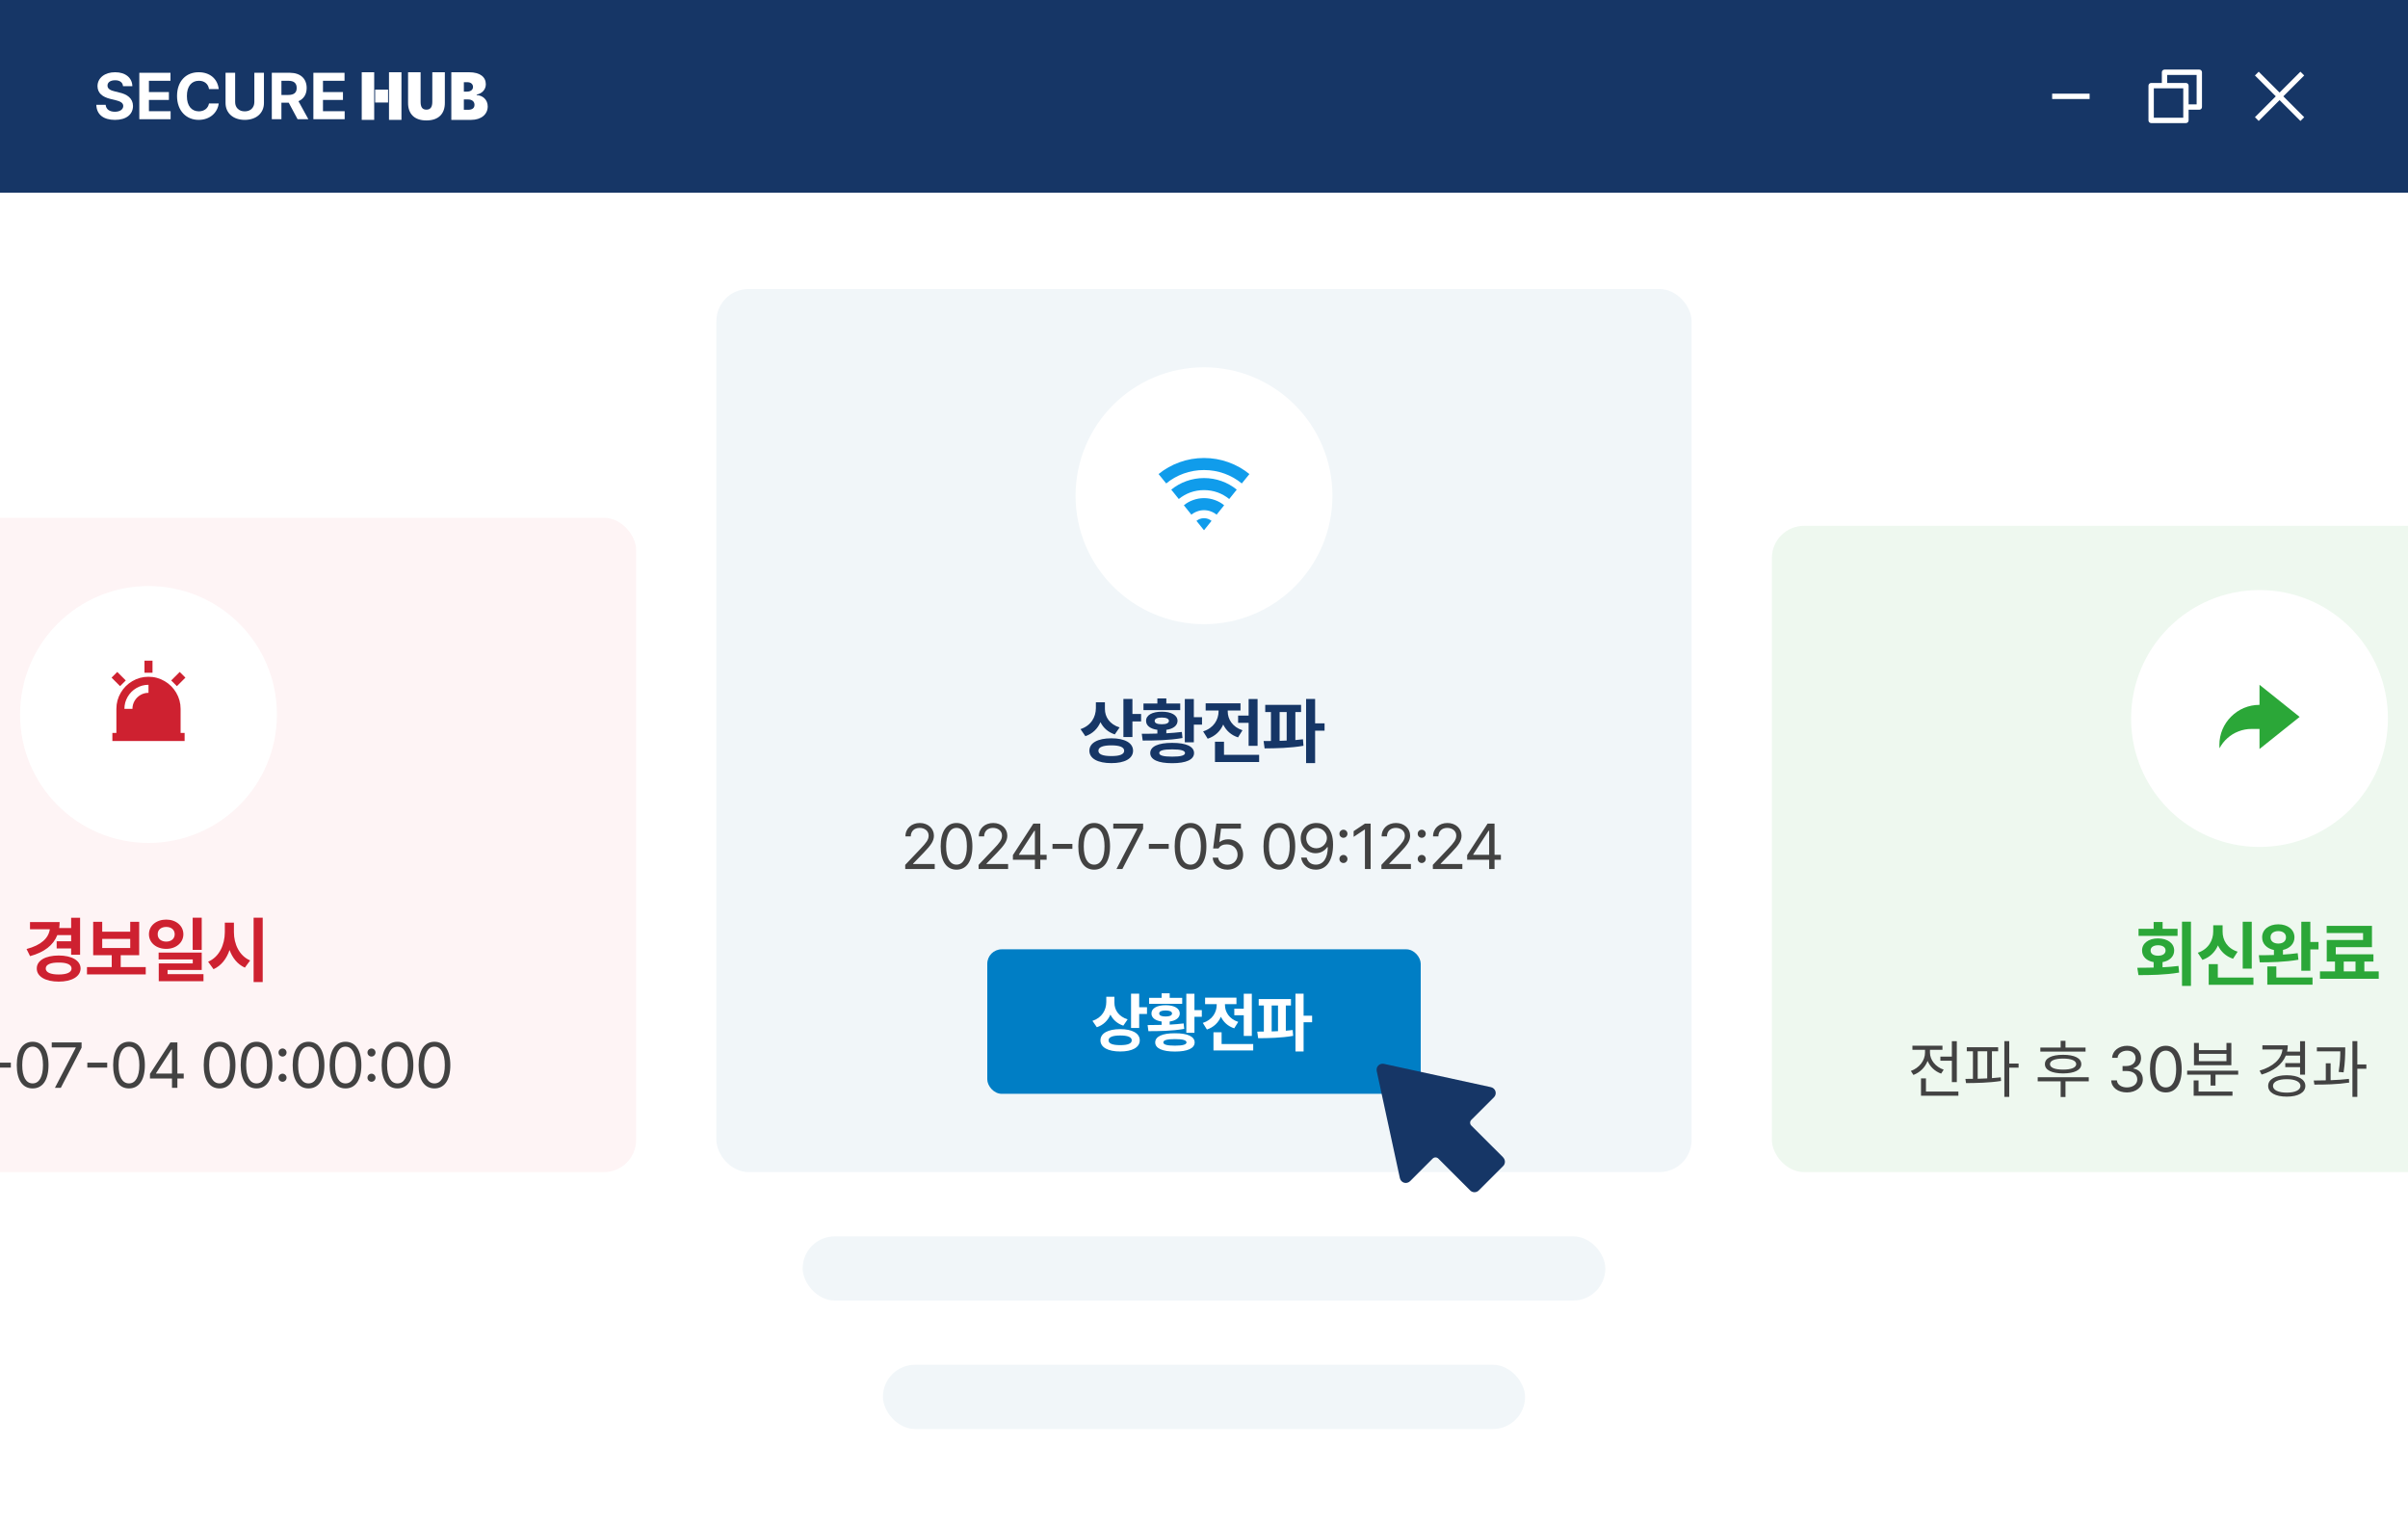 <svg width="600" height="380" viewBox="0 0 600 380" fill="none" xmlns="http://www.w3.org/2000/svg">
<g clip-path="url(#clip0_525_4387)">
<rect width="600" height="380" fill="white"/>
<rect width="600" height="48" fill="#163666"/>
<g clip-path="url(#clip1_525_4387)">
<path d="M28.684 19.995C27.455 19.995 26.785 20.55 26.785 21.301C26.753 22.167 27.621 22.544 28.619 22.773L29.667 23.036C31.649 23.461 33.122 24.473 33.139 26.402C33.122 28.512 31.469 29.867 28.65 29.867C25.832 29.867 24.066 28.575 24 26.106H26.326C26.424 27.266 27.343 27.838 28.619 27.838C29.894 27.838 30.698 27.266 30.715 26.4C30.698 25.617 29.994 25.24 28.716 24.929L27.47 24.634C25.507 24.145 24.312 23.182 24.295 21.466C24.295 19.389 26.163 17.985 28.684 18C31.257 17.983 32.944 19.406 32.976 21.464H30.65C30.584 20.533 29.847 19.993 28.684 19.993V19.995Z" fill="white"/>
<path d="M34.713 18.133H42.477V20.125H37.105V22.935H42.084V24.896H37.105V27.706H42.511V29.699H34.713V18.133Z" fill="white"/>
<path d="M49.553 20.126C47.751 20.109 46.556 21.498 46.571 23.916C46.554 26.417 47.766 27.724 49.553 27.741C50.863 27.724 51.845 27.006 52.075 25.78H54.498C54.237 27.921 52.45 29.865 49.485 29.865C46.52 29.865 44.113 27.692 44.113 23.916C44.113 20.141 46.44 17.985 49.487 18C52.174 17.983 54.189 19.52 54.501 22.184H52.077C51.896 20.893 50.897 20.109 49.555 20.126H49.553Z" fill="white"/>
<path d="M65.767 18.133V25.65C65.767 28.183 63.851 29.866 60.983 29.866C58.116 29.866 56.199 28.183 56.199 25.65V18.133H58.591V25.453C58.591 26.794 59.542 27.757 60.983 27.74C62.424 27.757 63.358 26.791 63.375 25.453V18.133H65.767Z" fill="white"/>
<path d="M67.731 18.133H72.252C74.905 18.15 76.412 19.619 76.412 21.923C76.412 23.492 75.69 24.636 74.364 25.207L76.836 29.701H74.149L71.938 25.582H70.119V29.701H67.727V18.133H67.731ZM71.827 23.657C73.251 23.657 73.941 23.069 73.924 21.925C73.941 20.748 73.254 20.111 71.827 20.128H70.123V23.657H71.827Z" fill="white"/>
<path d="M78.084 18.133H85.848V20.125H80.476V22.935H85.455V24.896H80.476V27.706H85.882V29.699H78.084V18.133Z" fill="white"/>
<path d="M93.471 22.327V25.541H96.693V22.327H93.471Z" fill="white"/>
<path d="M93.238 18H90.133V29.864H93.238V18Z" fill="white"/>
<path d="M100.031 18H96.926V29.864H100.031V18Z" fill="white"/>
<path d="M110.843 18V25.608C110.86 28.306 109.302 30.017 106.243 30C103.202 30.017 101.661 28.308 101.678 25.608V18H104.802V25.341C104.802 26.498 105.101 27.319 106.243 27.319C107.385 27.319 107.718 26.498 107.718 25.341V18H110.843Z" fill="white"/>
<path d="M112.457 18H116.921C119.642 18.017 121.053 19.19 121.053 20.984C121.053 22.307 120.13 23.296 118.769 23.565V23.698C120.28 23.749 121.524 24.837 121.524 26.515C121.524 28.458 119.945 29.867 117.358 29.867H112.457V18ZM116.352 22.826C117.241 22.826 117.846 22.407 117.863 21.653C117.846 20.899 117.258 20.463 116.418 20.48H115.581V22.826H116.35H116.352ZM116.551 27.351C117.676 27.368 118.23 26.932 118.23 26.11C118.23 25.288 117.608 24.77 116.583 24.77H115.579V27.351H116.549H116.551Z" fill="white"/>
</g>
<path d="M520.667 23.334H511.334V24.667H520.667V23.334Z" fill="white"/>
<path d="M538.667 20.667V18.001C538.667 17.633 538.966 17.334 539.334 17.334H548.001C548.369 17.334 548.667 17.633 548.667 18.001V26.667C548.667 27.035 548.369 27.334 548.001 27.334H545.334V29.996C545.334 30.367 545.035 30.667 544.662 30.667H536.006C535.635 30.667 535.334 30.368 535.334 29.996L535.336 21.339C535.336 20.968 535.635 20.667 536.007 20.667H538.667ZM540.001 20.667H544.662C545.033 20.667 545.334 20.967 545.334 21.339V26.001H547.334V18.667H540.001V20.667ZM536.669 22.001L536.667 29.334H544.001V22.001H536.669Z" fill="white"/>
<path d="M567.057 23.999L561.861 18.804L562.804 17.861L567.999 23.057L573.195 17.861L574.137 18.804L568.942 23.999L574.137 29.195L573.195 30.137L567.999 24.942L562.804 30.137L561.861 29.195L567.057 23.999Z" fill="white"/>
<rect x="-84.5" y="129" width="243" height="163" rx="8" fill="#FEF4F5"/>
<path d="M37 210C54.673 210 69 195.673 69 178C69 160.327 54.673 146 37 146C19.327 146 5 160.327 5 178C5 195.673 19.327 210 37 210Z" fill="white"/>
<path d="M29 182.6V176.6C29 175.147 29.367 173.8 30.1 172.56C30.807 171.36 31.76 170.407 32.96 169.7C34.2 168.967 35.547 168.6 37 168.6C38.453 168.6 39.8 168.967 41.04 169.7C42.24 170.407 43.193 171.36 43.9 172.56C44.633 173.8 45 175.147 45 176.6V182.6H46V184.6H28V182.6H29ZM31 176.6H33C33 175.88 33.18 175.213 33.54 174.6C33.9 173.987 34.387 173.5 35 173.14C35.613 172.78 36.28 172.6 37 172.6V170.6C35.92 170.6 34.913 170.873 33.98 171.42C33.073 171.953 32.353 172.673 31.82 173.58C31.273 174.513 31 175.52 31 176.6ZM36 164.6H38V167.6H36V164.6ZM44.78 167.4L46.2 168.82L44.08 170.94L42.66 169.52L44.78 167.4ZM27.8 168.82L29.22 167.4L31.34 169.52L29.92 170.94L27.8 168.82Z" fill="#CE2130"/>
<path d="M19.957 228.639V237.85H17.725V236.285H14.121V234.492H17.725V232.963H14.279C13.286 235.494 11.019 237.234 7.494 238.201L6.615 236.426C10.298 235.459 12.1 233.701 12.416 231.504H7.477V229.711H14.859C14.859 230.229 14.824 230.73 14.754 231.205H17.725V228.639H19.957ZM14.631 238.043C17.883 238.043 20.062 239.291 20.08 241.277C20.062 243.281 17.883 244.547 14.631 244.547C11.344 244.547 9.146 243.281 9.164 241.277C9.146 239.291 11.344 238.043 14.631 238.043ZM14.631 239.801C12.609 239.783 11.396 240.293 11.396 241.277C11.396 242.262 12.609 242.771 14.631 242.771C16.617 242.771 17.83 242.262 17.83 241.277C17.83 240.293 16.617 239.783 14.631 239.801ZM36.314 240.926V242.754H21.671V240.926H27.841V237.973H23.218V229.641H25.468V232.119H32.447V229.641H34.679V237.973H30.074V240.926H36.314ZM25.468 236.18H32.447V233.912H25.468V236.18ZM41.421 229.096C43.846 229.096 45.692 230.607 45.692 232.752C45.692 234.861 43.846 236.391 41.421 236.391C38.942 236.391 37.114 234.861 37.114 232.752C37.114 230.607 38.942 229.096 41.421 229.096ZM41.421 230.924C40.19 230.924 39.276 231.592 39.294 232.752C39.276 233.895 40.19 234.58 41.421 234.58C42.633 234.58 43.53 233.895 43.53 232.752C43.53 231.592 42.633 230.924 41.421 230.924ZM50.262 228.621V236.637H48.012V228.621H50.262ZM50.262 237.305V241.646H41.755V242.684H50.702V244.441H39.557V240.012H48.03V239.027H39.522V237.305H50.262ZM58.287 232.242C58.287 235.178 59.623 238.131 62.33 239.273L61.012 241.066C59.184 240.24 57.918 238.649 57.197 236.672C56.468 238.825 55.158 240.565 53.207 241.453L51.854 239.59C54.648 238.412 56.002 235.354 56.02 232.242V229.852H58.287V232.242ZM65.459 228.621V244.652H63.191V228.621H65.459Z" fill="#CE2130"/>
<path d="M-38.938 271L-38.953 269.969L-35.094 265.906C-33.75 264.484 -33.109 263.719 -33.109 262.672C-33.109 261.516 -34.094 260.75 -35.359 260.75C-36.703 260.75 -37.562 261.609 -37.562 262.875H-38.891C-38.906 260.875 -37.359 259.531 -35.312 259.531C-33.266 259.531 -31.797 260.906 -31.797 262.672C-31.797 263.938 -32.391 264.922 -34.391 266.984L-36.984 269.656V269.75H-31.594V271H-38.938ZM-26.164 271.156C-28.679 271.156 -30.117 269.047 -30.117 265.344C-30.117 261.672 -28.648 259.531 -26.164 259.531C-23.679 259.531 -22.211 261.672 -22.211 265.344C-22.211 269.047 -23.664 271.156 -26.164 271.156ZM-26.164 269.906C-24.539 269.906 -23.586 268.266 -23.586 265.344C-23.586 262.422 -24.539 260.75 -26.164 260.75C-27.789 260.75 -28.758 262.422 -28.758 265.344C-28.758 268.266 -27.804 269.906 -26.164 269.906ZM-20.656 271L-20.671 269.969L-16.812 265.906C-15.468 264.484 -14.828 263.719 -14.828 262.672C-14.828 261.516 -15.812 260.75 -17.078 260.75C-18.421 260.75 -19.281 261.609 -19.281 262.875H-20.609C-20.624 260.875 -19.078 259.531 -17.031 259.531C-14.984 259.531 -13.515 260.906 -13.515 262.672C-13.515 263.938 -14.109 264.922 -16.109 266.984L-18.703 269.656V269.75H-13.312V271H-20.656ZM-12.116 268.688V267.531L-7.022 259.688H-5.288V267.453H-3.71V268.688H-5.288V271H-6.632V268.688H-12.116ZM-10.601 267.453H-6.632V261.469H-6.772L-10.601 267.359V267.453ZM2.704 264.734V265.969H-2.249V264.734H2.704ZM8.134 271.156C5.619 271.156 4.181 269.047 4.181 265.344C4.181 261.672 5.65 259.531 8.134 259.531C10.619 259.531 12.088 261.672 12.088 265.344C12.088 269.047 10.634 271.156 8.134 271.156ZM8.134 269.906C9.759 269.906 10.713 268.266 10.713 265.344C10.713 262.422 9.759 260.75 8.134 260.75C6.509 260.75 5.541 262.422 5.541 265.344C5.541 268.266 6.494 269.906 8.134 269.906ZM13.689 271L18.877 261.016V260.938H12.893V259.688H20.33V261L15.158 271H13.689ZM26.713 264.734V265.969H21.76V264.734H26.713ZM32.143 271.156C29.628 271.156 28.19 269.047 28.19 265.344C28.19 261.672 29.659 259.531 32.143 259.531C34.627 259.531 36.096 261.672 36.096 265.344C36.096 269.047 34.643 271.156 32.143 271.156ZM32.143 269.906C33.768 269.906 34.721 268.266 34.721 265.344C34.721 262.422 33.768 260.75 32.143 260.75C30.518 260.75 29.549 262.422 29.549 265.344C29.549 268.266 30.503 269.906 32.143 269.906ZM37.37 268.688V267.531L42.464 259.688H44.198V267.453H45.776V268.688H44.198V271H42.854V268.688H37.37ZM38.886 267.453H42.854V261.469H42.714L38.886 267.359V267.453ZM54.714 271.156C52.199 271.156 50.761 269.047 50.761 265.344C50.761 261.672 52.23 259.531 54.714 259.531C57.199 259.531 58.667 261.672 58.667 265.344C58.667 269.047 57.214 271.156 54.714 271.156ZM54.714 269.906C56.339 269.906 57.292 268.266 57.292 265.344C57.292 262.422 56.339 260.75 54.714 260.75C53.089 260.75 52.121 262.422 52.121 265.344C52.121 268.266 53.074 269.906 54.714 269.906ZM63.926 271.156C61.41 271.156 59.972 269.047 59.972 265.344C59.972 261.672 61.441 259.531 63.926 259.531C66.41 259.531 67.879 261.672 67.879 265.344C67.879 269.047 66.426 271.156 63.926 271.156ZM63.926 269.906C65.551 269.906 66.504 268.266 66.504 265.344C66.504 262.422 65.551 260.75 63.926 260.75C62.301 260.75 61.332 262.422 61.332 265.344C61.332 268.266 62.285 269.906 63.926 269.906ZM70.403 269.5C69.856 269.5 69.387 269.047 69.403 268.484C69.387 267.938 69.856 267.484 70.403 267.484C70.949 267.484 71.403 267.938 71.403 268.484C71.403 269.047 70.949 269.5 70.403 269.5ZM70.403 263.219C69.856 263.219 69.387 262.766 69.403 262.203C69.387 261.656 69.856 261.203 70.403 261.203C70.949 261.203 71.403 261.656 71.403 262.203C71.403 262.766 70.949 263.219 70.403 263.219ZM76.879 271.156C74.364 271.156 72.926 269.047 72.926 265.344C72.926 261.672 74.395 259.531 76.879 259.531C79.364 259.531 80.832 261.672 80.832 265.344C80.832 269.047 79.379 271.156 76.879 271.156ZM76.879 269.906C78.504 269.906 79.457 268.266 79.457 265.344C79.457 262.422 78.504 260.75 76.879 260.75C75.254 260.75 74.286 262.422 74.286 265.344C74.286 268.266 75.239 269.906 76.879 269.906ZM86.091 271.156C83.575 271.156 82.138 269.047 82.138 265.344C82.138 261.672 83.606 259.531 86.091 259.531C88.575 259.531 90.044 261.672 90.044 265.344C90.044 269.047 88.591 271.156 86.091 271.156ZM86.091 269.906C87.716 269.906 88.669 268.266 88.669 265.344C88.669 262.422 87.716 260.75 86.091 260.75C84.466 260.75 83.497 262.422 83.497 265.344C83.497 268.266 84.45 269.906 86.091 269.906ZM92.567 269.5C92.021 269.5 91.552 269.047 91.567 268.484C91.552 267.938 92.021 267.484 92.567 267.484C93.114 267.484 93.567 267.938 93.567 268.484C93.567 269.047 93.114 269.5 92.567 269.5ZM92.567 263.219C92.021 263.219 91.552 262.766 91.567 262.203C91.552 261.656 92.021 261.203 92.567 261.203C93.114 261.203 93.567 261.656 93.567 262.203C93.567 262.766 93.114 263.219 92.567 263.219ZM99.044 271.156C96.529 271.156 95.091 269.047 95.091 265.344C95.091 261.672 96.56 259.531 99.044 259.531C101.529 259.531 102.997 261.672 102.997 265.344C102.997 269.047 101.544 271.156 99.044 271.156ZM99.044 269.906C100.669 269.906 101.622 268.266 101.622 265.344C101.622 262.422 100.669 260.75 99.044 260.75C97.419 260.75 96.451 262.422 96.451 265.344C96.451 268.266 97.404 269.906 99.044 269.906ZM108.256 271.156C105.74 271.156 104.303 269.047 104.303 265.344C104.303 261.672 105.771 259.531 108.256 259.531C110.74 259.531 112.209 261.672 112.209 265.344C112.209 269.047 110.756 271.156 108.256 271.156ZM108.256 269.906C109.881 269.906 110.834 268.266 110.834 265.344C110.834 262.422 109.881 260.75 108.256 260.75C106.631 260.75 105.662 262.422 105.662 265.344C105.662 268.266 106.615 269.906 108.256 269.906Z" fill="#424242"/>
<rect x="178.5" y="72" width="243" height="220" rx="8" fill="#F1F6F9"/>
<path d="M300 155.5C317.673 155.5 332 141.173 332 123.5C332 105.827 317.673 91.5 300 91.5C282.327 91.5 268 105.827 268 123.5C268 141.173 282.327 155.5 300 155.5Z" fill="white"/>
<path d="M288.68 118.1C290.267 116.82 292.007 115.84 293.9 115.16C295.86 114.453 297.893 114.1 300 114.1C302.107 114.1 304.14 114.453 306.1 115.16C307.993 115.84 309.733 116.82 311.32 118.1L309.42 120.44C308.113 119.373 306.667 118.553 305.08 117.98C303.453 117.393 301.76 117.1 300 117.1C298.24 117.1 296.547 117.393 294.92 117.98C293.333 118.553 291.887 119.373 290.58 120.44L288.68 118.1ZM291.84 121.98C292.973 121.06 294.227 120.353 295.6 119.86C297.013 119.353 298.48 119.1 300 119.1C301.52 119.1 302.987 119.353 304.4 119.86C305.773 120.353 307.027 121.06 308.16 121.98L306.28 124.32C305.413 123.613 304.453 123.067 303.4 122.68C302.307 122.293 301.173 122.1 300 122.1C298.827 122.1 297.693 122.293 296.6 122.68C295.547 123.067 294.587 123.613 293.72 124.32L291.84 121.98ZM294.98 125.88C295.673 125.307 296.44 124.873 297.28 124.58C298.16 124.26 299.067 124.1 300 124.1C300.933 124.1 301.84 124.26 302.72 124.58C303.56 124.873 304.327 125.307 305.02 125.88L303.14 128.22C302.7 127.86 302.213 127.587 301.68 127.4C301.147 127.2 300.587 127.1 300 127.1C299.413 127.1 298.853 127.2 298.32 127.4C297.787 127.587 297.3 127.86 296.86 128.22L294.98 125.88ZM298.12 129.76C298.667 129.32 299.293 129.1 300 129.1C300.707 129.1 301.333 129.32 301.88 129.76L300 132.1L298.12 129.76Z" fill="#109CEB"/>
<path d="M275.311 176.635C275.311 178.568 276.436 180.432 278.967 181.223L277.771 182.963C276.075 182.4 274.889 181.311 274.203 179.904C273.509 181.521 272.27 182.787 270.441 183.402L269.229 181.645C271.9 180.748 273.043 178.621 273.061 176.424V174.965H275.311V176.635ZM282.166 174.121V177.865H284.328V179.729H282.166V183.613H279.916V174.121H282.166ZM276.928 183.93C280.232 183.93 282.324 185.072 282.324 187.023C282.324 188.992 280.232 190.117 276.928 190.117C273.553 190.117 271.443 188.992 271.443 187.023C271.443 185.072 273.553 183.93 276.928 183.93ZM276.928 185.688C274.818 185.688 273.676 186.145 273.693 187.023C273.676 187.938 274.818 188.359 276.928 188.359C279.002 188.359 280.109 187.938 280.109 187.023C280.109 186.145 279.002 185.688 276.928 185.688ZM297.468 174.139V178.674H299.507V180.52H297.468V184.932H295.218V174.139H297.468ZM292.072 185.072C295.535 185.055 297.521 185.969 297.521 187.604C297.521 189.256 295.535 190.135 292.072 190.135C288.591 190.135 286.605 189.256 286.605 187.604C286.605 185.969 288.591 185.055 292.072 185.072ZM292.072 186.689C289.857 186.689 288.837 186.988 288.855 187.604C288.837 188.201 289.857 188.5 292.072 188.5C294.251 188.5 295.253 188.201 295.271 187.604C295.253 186.988 294.251 186.689 292.072 186.689ZM284.495 182.805C285.664 182.805 286.992 182.796 288.38 182.752V181.82C286.631 181.583 285.55 180.774 285.568 179.588C285.55 178.164 287.097 177.303 289.488 177.303C291.861 177.303 293.39 178.164 293.408 179.588C293.39 180.774 292.335 181.583 290.613 181.82V182.682C291.922 182.611 293.241 182.506 294.48 182.348L294.638 183.859C291.245 184.457 287.554 184.492 284.724 184.492L284.495 182.805ZM294.076 175.264V176.916H284.917V175.264H288.38V173.998H290.613V175.264H294.076ZM289.488 178.762C288.345 178.762 287.695 179.061 287.712 179.588C287.695 180.15 288.345 180.432 289.488 180.432C290.613 180.432 291.245 180.15 291.263 179.588C291.245 179.061 290.613 178.762 289.488 178.762ZM313.35 174.139V185.811H311.118V180.08H308.499V178.27H311.118V174.139H313.35ZM313.737 188.043V189.836H302.733V184.791H304.983V188.043H313.737ZM305.915 177.268C305.915 179.113 307.04 181.1 309.589 181.926L308.481 183.701C306.706 183.13 305.493 181.961 304.79 180.502C304.087 182.119 302.812 183.402 300.923 184.035L299.78 182.207C302.417 181.381 303.612 179.289 303.63 177.25V177.004H300.413V175.211H309.096V177.004H305.915V177.268ZM324.188 175.598V177.391H322.764V184.369C323.414 184.316 324.047 184.255 324.662 184.176L324.785 185.793C321.516 186.373 317.842 186.426 315.1 186.443L314.854 184.615C315.425 184.615 316.04 184.606 316.682 184.598V177.391H315.258V175.598H324.188ZM327.686 174.121V180.203H330.041V182.031H327.686V190.117H325.436V174.121H327.686ZM318.844 184.562C319.424 184.545 320.013 184.527 320.602 184.492V177.391H318.844V184.562Z" fill="#163666"/>
<path d="M225.562 216.5L225.547 215.469L229.406 211.406C230.75 209.984 231.391 209.219 231.391 208.172C231.391 207.016 230.406 206.25 229.141 206.25C227.797 206.25 226.938 207.109 226.938 208.375H225.609C225.594 206.375 227.141 205.031 229.188 205.031C231.234 205.031 232.703 206.406 232.703 208.172C232.703 209.438 232.109 210.422 230.109 212.484L227.516 215.156V215.25H232.906V216.5H225.562ZM238.336 216.656C235.821 216.656 234.383 214.547 234.383 210.844C234.383 207.172 235.852 205.031 238.336 205.031C240.821 205.031 242.289 207.172 242.289 210.844C242.289 214.547 240.836 216.656 238.336 216.656ZM238.336 215.406C239.961 215.406 240.914 213.766 240.914 210.844C240.914 207.922 239.961 206.25 238.336 206.25C236.711 206.25 235.743 207.922 235.743 210.844C235.743 213.766 236.696 215.406 238.336 215.406ZM243.844 216.5L243.829 215.469L247.688 211.406C249.032 209.984 249.673 209.219 249.673 208.172C249.673 207.016 248.688 206.25 247.423 206.25C246.079 206.25 245.219 207.109 245.219 208.375H243.891C243.876 206.375 245.423 205.031 247.469 205.031C249.516 205.031 250.985 206.406 250.985 208.172C250.985 209.438 250.391 210.422 248.391 212.484L245.798 215.156V215.25H251.188V216.5H243.844ZM252.384 214.188V213.031L257.478 205.188H259.212V212.953H260.79V214.188H259.212V216.5H257.868V214.188H252.384ZM253.899 212.953H257.868V206.969H257.728L253.899 212.859V212.953ZM267.204 210.234V211.469H262.251V210.234H267.204ZM272.634 216.656C270.119 216.656 268.681 214.547 268.681 210.844C268.681 207.172 270.15 205.031 272.634 205.031C275.119 205.031 276.588 207.172 276.588 210.844C276.588 214.547 275.134 216.656 272.634 216.656ZM272.634 215.406C274.259 215.406 275.213 213.766 275.213 210.844C275.213 207.922 274.259 206.25 272.634 206.25C271.009 206.25 270.041 207.922 270.041 210.844C270.041 213.766 270.994 215.406 272.634 215.406ZM278.189 216.5L283.377 206.516V206.438H277.393V205.188H284.83V206.5L279.658 216.5H278.189ZM291.213 210.234V211.469H286.26V210.234H291.213ZM296.643 216.656C294.128 216.656 292.69 214.547 292.69 210.844C292.69 207.172 294.159 205.031 296.643 205.031C299.128 205.031 300.596 207.172 300.596 210.844C300.596 214.547 299.143 216.656 296.643 216.656ZM296.643 215.406C298.268 215.406 299.221 213.766 299.221 210.844C299.221 207.922 298.268 206.25 296.643 206.25C295.018 206.25 294.049 207.922 294.049 210.844C294.049 213.766 295.003 215.406 296.643 215.406ZM305.839 216.656C303.792 216.656 302.245 215.391 302.167 213.656H303.526C303.636 214.672 304.62 215.422 305.839 215.422C307.308 215.422 308.37 214.344 308.37 212.922C308.37 211.453 307.261 210.375 305.745 210.359C304.792 210.344 304.058 210.641 303.636 211.375H302.276L303.073 205.188H309.198V206.438H304.245L303.823 209.75H303.933C304.433 209.359 305.198 209.094 305.995 209.094C308.151 209.094 309.745 210.688 309.745 212.891C309.745 215.078 308.089 216.656 305.839 216.656ZM318.777 216.656C316.261 216.656 314.824 214.547 314.824 210.844C314.824 207.172 316.293 205.031 318.777 205.031C321.261 205.031 322.73 207.172 322.73 210.844C322.73 214.547 321.277 216.656 318.777 216.656ZM318.777 215.406C320.402 215.406 321.355 213.766 321.355 210.844C321.355 207.922 320.402 206.25 318.777 206.25C317.152 206.25 316.183 207.922 316.183 210.844C316.183 213.766 317.136 215.406 318.777 215.406ZM328.051 205.031C330.004 205.047 332.16 206.219 332.16 210.391C332.16 214.406 330.519 216.656 327.863 216.656C325.879 216.656 324.473 215.438 324.191 213.641H325.582C325.832 214.656 326.598 215.406 327.863 215.406C329.707 215.406 330.832 213.812 330.848 211.062H330.691C330.035 212 329.004 212.562 327.801 212.562C325.769 212.562 324.098 211.016 324.098 208.828C324.098 206.719 325.644 205.016 328.051 205.031ZM328.051 206.266C326.566 206.266 325.457 207.422 325.473 208.812C325.473 210.219 326.519 211.328 328.004 211.328C329.473 211.328 330.629 210.109 330.629 208.781C330.629 207.484 329.551 206.266 328.051 206.266ZM334.746 215C334.199 215 333.731 214.547 333.746 213.984C333.731 213.438 334.199 212.984 334.746 212.984C335.293 212.984 335.746 213.438 335.746 213.984C335.746 214.547 335.293 215 334.746 215ZM334.746 208.719C334.199 208.719 333.731 208.266 333.746 207.703C333.731 207.156 334.199 206.703 334.746 206.703C335.293 206.703 335.746 207.156 335.746 207.703C335.746 208.266 335.293 208.719 334.746 208.719ZM341.52 205.188V216.5H340.098V206.656H340.036L337.286 208.484V207.062L340.098 205.188H341.52ZM344.216 216.5L344.2 215.469L348.059 211.406C349.403 209.984 350.044 209.219 350.044 208.172C350.044 207.016 349.059 206.25 347.794 206.25C346.45 206.25 345.591 207.109 345.591 208.375H344.262C344.247 206.375 345.794 205.031 347.841 205.031C349.887 205.031 351.356 206.406 351.356 208.172C351.356 209.438 350.762 210.422 348.762 212.484L346.169 215.156V215.25H351.559V216.5H344.216ZM354.255 215C353.708 215 353.239 214.547 353.255 213.984C353.239 213.438 353.708 212.984 354.255 212.984C354.802 212.984 355.255 213.438 355.255 213.984C355.255 214.547 354.802 215 354.255 215ZM354.255 208.719C353.708 208.719 353.239 208.266 353.255 207.703C353.239 207.156 353.708 206.703 354.255 206.703C354.802 206.703 355.255 207.156 355.255 207.703C355.255 208.266 354.802 208.719 354.255 208.719ZM357.029 216.5L357.013 215.469L360.872 211.406C362.216 209.984 362.857 209.219 362.857 208.172C362.857 207.016 361.872 206.25 360.607 206.25C359.263 206.25 358.404 207.109 358.404 208.375H357.076C357.06 206.375 358.607 205.031 360.654 205.031C362.701 205.031 364.169 206.406 364.169 208.172C364.169 209.438 363.576 210.422 361.576 212.484L358.982 215.156V215.25H364.372V216.5H357.029ZM365.568 214.188V213.031L370.662 205.188H372.396V212.953H373.974V214.188H372.396V216.5H371.053V214.188H365.568ZM367.084 212.953H371.053V206.969H370.912L367.084 212.859V212.953Z" fill="#424242"/>
<rect x="246" y="236.5" width="108" height="36" rx="3.6" fill="#007EC5"/>
<path d="M277.679 249.821C277.679 251.562 278.692 253.238 280.97 253.95L279.894 255.517C278.368 255.01 277.3 254.029 276.683 252.764C276.058 254.219 274.943 255.358 273.297 255.912L272.206 254.33C274.61 253.523 275.639 251.609 275.654 249.631V248.318H277.679V249.821ZM283.849 247.559V250.929H285.795V252.606H283.849V256.102H281.824V247.559H283.849ZM279.135 256.387C282.109 256.387 283.992 257.415 283.992 259.171C283.992 260.943 282.109 261.955 279.135 261.955C276.097 261.955 274.199 260.943 274.199 259.171C274.199 257.415 276.097 256.387 279.135 256.387ZM279.135 257.969C277.237 257.969 276.208 258.38 276.224 259.171C276.208 259.994 277.237 260.373 279.135 260.373C281.002 260.373 281.998 259.994 281.998 259.171C281.998 258.38 281.002 257.969 279.135 257.969ZM297.621 247.575V251.656H299.456V253.318H297.621V257.288H295.596V247.575H297.621ZM292.764 257.415C295.881 257.399 297.669 258.222 297.669 259.693C297.669 261.18 295.881 261.971 292.764 261.971C289.632 261.971 287.844 261.18 287.844 259.693C287.844 258.222 289.632 257.399 292.764 257.415ZM292.764 258.871C290.771 258.871 289.854 259.139 289.869 259.693C289.854 260.231 290.771 260.5 292.764 260.5C294.726 260.5 295.628 260.231 295.644 259.693C295.628 259.139 294.726 258.871 292.764 258.871ZM285.946 255.374C286.998 255.374 288.192 255.366 289.442 255.327V254.488C287.868 254.275 286.895 253.547 286.911 252.479C286.895 251.198 288.287 250.422 290.439 250.422C292.575 250.422 293.951 251.198 293.967 252.479C293.951 253.547 293.002 254.275 291.451 254.488V255.263C292.63 255.2 293.817 255.105 294.932 254.963L295.074 256.323C292.021 256.861 288.699 256.893 286.152 256.893L285.946 255.374ZM294.568 248.587V250.074H286.326V248.587H289.442V247.448H291.451V248.587H294.568ZM290.439 251.736C289.411 251.736 288.825 252.004 288.841 252.479C288.825 252.985 289.411 253.238 290.439 253.238C291.451 253.238 292.021 252.985 292.037 252.479C292.021 252.004 291.451 251.736 290.439 251.736ZM311.915 247.575V258.079H309.906V252.922H307.549V251.293H309.906V247.575H311.915ZM312.263 260.089V261.702H302.36V257.162H304.385V260.089H312.263ZM305.223 250.391C305.223 252.052 306.236 253.84 308.53 254.583L307.533 256.181C305.935 255.667 304.844 254.615 304.211 253.302C303.578 254.757 302.431 255.912 300.73 256.482L299.702 254.836C302.075 254.093 303.151 252.21 303.167 250.375V250.154H300.272V248.54H308.087V250.154H305.223V250.391ZM321.669 248.888V250.502H320.387V256.782C320.973 256.735 321.542 256.679 322.096 256.608L322.207 258.064C319.264 258.586 315.958 258.633 313.49 258.649L313.268 257.004C313.782 257.004 314.336 256.996 314.914 256.988V250.502H313.632V248.888H321.669ZM324.817 247.559V253.033H326.937V254.678H324.817V261.955H322.792V247.559H324.817ZM316.859 256.956C317.382 256.94 317.911 256.925 318.441 256.893V250.502H316.859V256.956Z" fill="white"/>
<rect x="441.5" y="131" width="243" height="161" rx="8" fill="#EEF8EF"/>
<path d="M563 211C580.673 211 595 196.673 595 179C595 161.327 580.673 147 563 147C545.327 147 531 161.327 531 179C531 196.673 545.327 211 563 211Z" fill="white"/>
<path d="M563 181.6H561C559.867 181.6 558.78 181.807 557.74 182.22C556.727 182.607 555.813 183.167 555 183.9C554.187 184.62 553.533 185.46 553.04 186.42C553.013 186.14 553 185.867 553 185.6C553 184.24 553.26 182.94 553.78 181.7C554.287 180.513 555 179.46 555.92 178.54C556.853 177.607 557.913 176.887 559.1 176.38C560.34 175.86 561.64 175.6 563 175.6V170.6L573 178.6L563 186.6V181.6Z" fill="#2BA738"/>
<path d="M545.922 229.621V245.617H543.689V229.621H545.922ZM532.545 241.1C533.767 241.091 535.164 241.091 536.623 241.047V239.693C534.865 239.386 533.723 238.296 533.74 236.793C533.723 235 535.357 233.787 537.713 233.787C540.086 233.787 541.738 235 541.738 236.793C541.738 238.287 540.596 239.377 538.838 239.693V240.977C540.174 240.915 541.527 240.81 542.811 240.643L542.969 242.295C539.471 242.893 535.691 242.928 532.844 242.928L532.545 241.1ZM542.582 231.396V233.154H532.861V231.396H536.623V229.691H538.855V231.396H542.582ZM537.713 235.492C536.623 235.492 535.85 235.967 535.867 236.793C535.85 237.637 536.623 238.094 537.713 238.094C538.838 238.094 539.594 237.637 539.594 236.793C539.594 235.967 538.838 235.492 537.713 235.492ZM561.066 229.639V241.311H558.816V229.639H561.066ZM561.488 243.543V245.336H550.343V240.186H552.611V243.543H561.488ZM553.806 232.064C553.788 234.174 554.913 236.248 557.55 237.092L556.408 238.85C554.606 238.252 553.358 237.057 552.646 235.527C551.934 237.171 550.651 238.489 548.779 239.131L547.619 237.355C550.308 236.459 551.468 234.227 551.468 232.064V230.518H553.806V232.064ZM567.684 230.271C570.022 230.271 571.71 231.59 571.71 233.523C571.71 235.088 570.558 236.283 568.844 236.652V237.812C570.093 237.742 571.349 237.628 572.518 237.461L572.694 239.096C569.407 239.676 565.733 239.746 563.061 239.746L562.833 237.971C563.94 237.971 565.232 237.962 566.594 237.918V236.67C564.828 236.318 563.641 235.114 563.659 233.523C563.641 231.59 565.329 230.271 567.684 230.271ZM567.684 231.959C566.542 231.977 565.733 232.521 565.751 233.523C565.733 234.49 566.542 235.07 567.684 235.07C568.827 235.07 569.6 234.49 569.6 233.523C569.6 232.521 568.827 231.977 567.684 231.959ZM575.665 229.639V234.666H577.704V236.529H575.665V241.838H573.415V229.639H575.665ZM576.21 243.525V245.318H564.942V240.766H567.192V243.525H576.21ZM592.707 241.996V243.842H578.065V241.996H581.809V239.553H579.752V234.174H588.805V232.451H579.734V230.658H591.02V235.967H582.002V237.742H591.389V239.553H589.121V241.996H592.707ZM583.988 241.996H586.924V239.553H583.988V241.996Z" fill="#2BA738"/>
<path d="M487.578 259.391V269.578H486.344V264.25H483.484V263.234H486.344V259.391H487.578ZM487.969 271.938V272.969H478.656V268.656H479.891V271.938H487.969ZM480.891 262.25C480.891 264.047 482.281 265.797 484.312 266.484L483.672 267.469C482.102 266.906 480.891 265.734 480.297 264.297C479.695 265.898 478.414 267.18 476.766 267.797L476.125 266.797C478.172 266.078 479.656 264.25 479.656 262.25V261.531H476.516V260.516H484V261.531H480.891V262.25ZM497.875 260.891V261.906H496.328V268.594C497.078 268.539 497.82 268.477 498.531 268.391L498.594 269.297C495.656 269.766 492.328 269.812 489.875 269.828L489.719 268.781C490.305 268.781 490.93 268.781 491.594 268.766V261.906H490.062V260.891H497.875ZM500.641 259.375V264.953H502.969V265.984H500.641V273.266H499.422V259.375H500.641ZM492.781 268.75C493.555 268.734 494.359 268.703 495.156 268.656V261.906H492.781V268.75ZM519.656 260.969V261.984H508.391V260.969H513.453V259.297H514.656V260.969H519.656ZM520.453 268.375V269.391H514.656V273.297H513.453V269.391H507.734V268.375H520.453ZM514.062 262.781C516.891 262.781 518.594 263.609 518.594 265.109C518.594 266.578 516.891 267.406 514.062 267.422C511.219 267.406 509.516 266.578 509.531 265.109C509.516 263.609 511.219 262.781 514.062 262.781ZM514.062 263.719C511.984 263.719 510.781 264.234 510.797 265.109C510.781 265.969 511.984 266.469 514.062 266.469C516.109 266.469 517.312 265.969 517.328 265.109C517.312 264.234 516.109 263.719 514.062 263.719ZM529.984 272.156C527.734 272.156 526.125 270.953 526.047 269.156H527.469C527.547 270.234 528.625 270.906 529.969 270.906C531.453 270.906 532.547 270.094 532.547 268.922C532.547 267.688 531.562 266.812 529.797 266.812H528.875V265.578H529.797C531.172 265.578 532.125 264.812 532.125 263.641C532.125 262.516 531.297 261.75 530.016 261.75C528.812 261.75 527.703 262.422 527.641 263.531H526.281C526.359 261.734 528.016 260.531 530.031 260.531C532.188 260.531 533.5 261.938 533.484 263.562C533.5 264.844 532.75 265.797 531.562 266.125V266.203C533.031 266.438 533.938 267.484 533.922 268.922C533.938 270.781 532.234 272.156 529.984 272.156ZM539.656 272.156C537.141 272.156 535.703 270.047 535.703 266.344C535.703 262.672 537.172 260.531 539.656 260.531C542.141 260.531 543.609 262.672 543.609 266.344C543.609 270.047 542.156 272.156 539.656 272.156ZM539.656 270.906C541.281 270.906 542.234 269.266 542.234 266.344C542.234 263.422 541.281 261.75 539.656 261.75C538.031 261.75 537.062 263.422 537.062 266.344C537.062 269.266 538.016 270.906 539.656 270.906ZM557.688 266.734V267.734H552.031V270.453H550.812V267.734H544.969V266.734H557.688ZM556.266 271.938V272.969H546.594V269.172H547.812V271.938H556.266ZM547.891 259.828V261.609H554.766V259.828H555.984V265.375H546.672V259.828H547.891ZM547.891 264.375H554.766V262.547H547.891V264.375ZM574.344 259.391V267.734H573.109V265.859H569.422V264.844H573.109V262.969H569.562C568.648 265.203 566.5 266.82 563.531 267.703L563.016 266.734C566.375 265.734 568.461 263.859 568.719 261.453H563.719V260.422H570.047C570.047 260.969 569.984 261.492 569.875 261.984H573.109V259.391H574.344ZM569.797 267.875C572.609 267.875 574.422 268.875 574.422 270.531C574.422 272.203 572.609 273.203 569.797 273.203C566.953 273.203 565.156 272.203 565.156 270.531C565.156 268.875 566.953 267.875 569.797 267.875ZM569.797 268.859C567.703 268.844 566.359 269.484 566.359 270.531C566.359 271.578 567.703 272.203 569.797 272.203C571.859 272.203 573.188 271.578 573.203 270.531C573.188 269.484 571.859 268.844 569.797 268.859ZM584.359 260.922V261.641C584.344 262.734 584.344 264.578 583.953 267.156L582.719 267.047C583.094 264.719 583.125 263.031 583.125 261.922H577.297V260.922H584.359ZM580.719 264.891V269.109C582.258 269.055 583.836 268.953 585.281 268.781L585.344 269.703C582.422 270.156 579.156 270.219 576.672 270.203L576.516 269.188C577.43 269.18 578.445 269.172 579.516 269.141V264.891H580.719ZM587.375 259.375V265.188H589.625V266.25H587.375V273.266H586.156V259.375H587.375Z" fill="#424242"/>
<rect x="200" y="308" width="200" height="16" rx="8" fill="#F1F6F9"/>
<rect x="220" y="340" width="160" height="16" rx="8" fill="#F1F6F9"/>
<g filter="url(#filter0_d_525_4387)">
<path d="M374.553 284.358C374.558 284.353 374.558 284.345 374.553 284.34L366.606 276.409C366.214 276.018 366.214 275.384 366.606 274.993L372.248 269.367C372.63 268.984 372.787 268.41 372.63 267.888C372.474 267.366 372.039 266.966 371.499 266.844L344.824 261.032C344.319 260.927 343.797 261.084 343.449 261.432C343.084 261.798 342.927 262.32 343.032 262.824L348.809 289.517C348.931 290.056 349.331 290.491 349.853 290.648C350.375 290.805 350.949 290.648 351.349 290.265L356.976 284.638C357.367 284.248 358 284.248 358.39 284.638L366.331 292.579C366.627 292.875 367.01 293.014 367.393 293.014C367.776 293.014 368.158 292.875 368.454 292.579L374.545 286.489C374.823 286.211 374.98 285.828 374.98 285.428C374.98 285.032 374.826 284.653 374.553 284.375C374.548 284.37 374.548 284.362 374.553 284.358Z" fill="#163666"/>
</g>
</g>
<defs>
<filter id="filter0_d_525_4387" x="339" y="261" width="39.98" height="40.014" filterUnits="userSpaceOnUse" color-interpolation-filters="sRGB">
<feFlood flood-opacity="0" result="BackgroundImageFix"/>
<feColorMatrix in="SourceAlpha" type="matrix" values="0 0 0 0 0 0 0 0 0 0 0 0 0 0 0 0 0 0 127 0" result="hardAlpha"/>
<feOffset dy="4"/>
<feGaussianBlur stdDeviation="2"/>
<feComposite in2="hardAlpha" operator="out"/>
<feColorMatrix type="matrix" values="0 0 0 0 0 0 0 0 0 0.314 0 0 0 0 0.571 0 0 0 0.2 0"/>
<feBlend mode="normal" in2="BackgroundImageFix" result="effect1_dropShadow_525_4387"/>
<feBlend mode="normal" in="SourceGraphic" in2="effect1_dropShadow_525_4387" result="shape"/>
</filter>
<clipPath id="clip0_525_4387">
<rect width="600" height="380" fill="white"/>
</clipPath>
<clipPath id="clip1_525_4387">
<rect width="97.521" height="12" fill="white" transform="translate(24 18)"/>
</clipPath>
</defs>
</svg>
